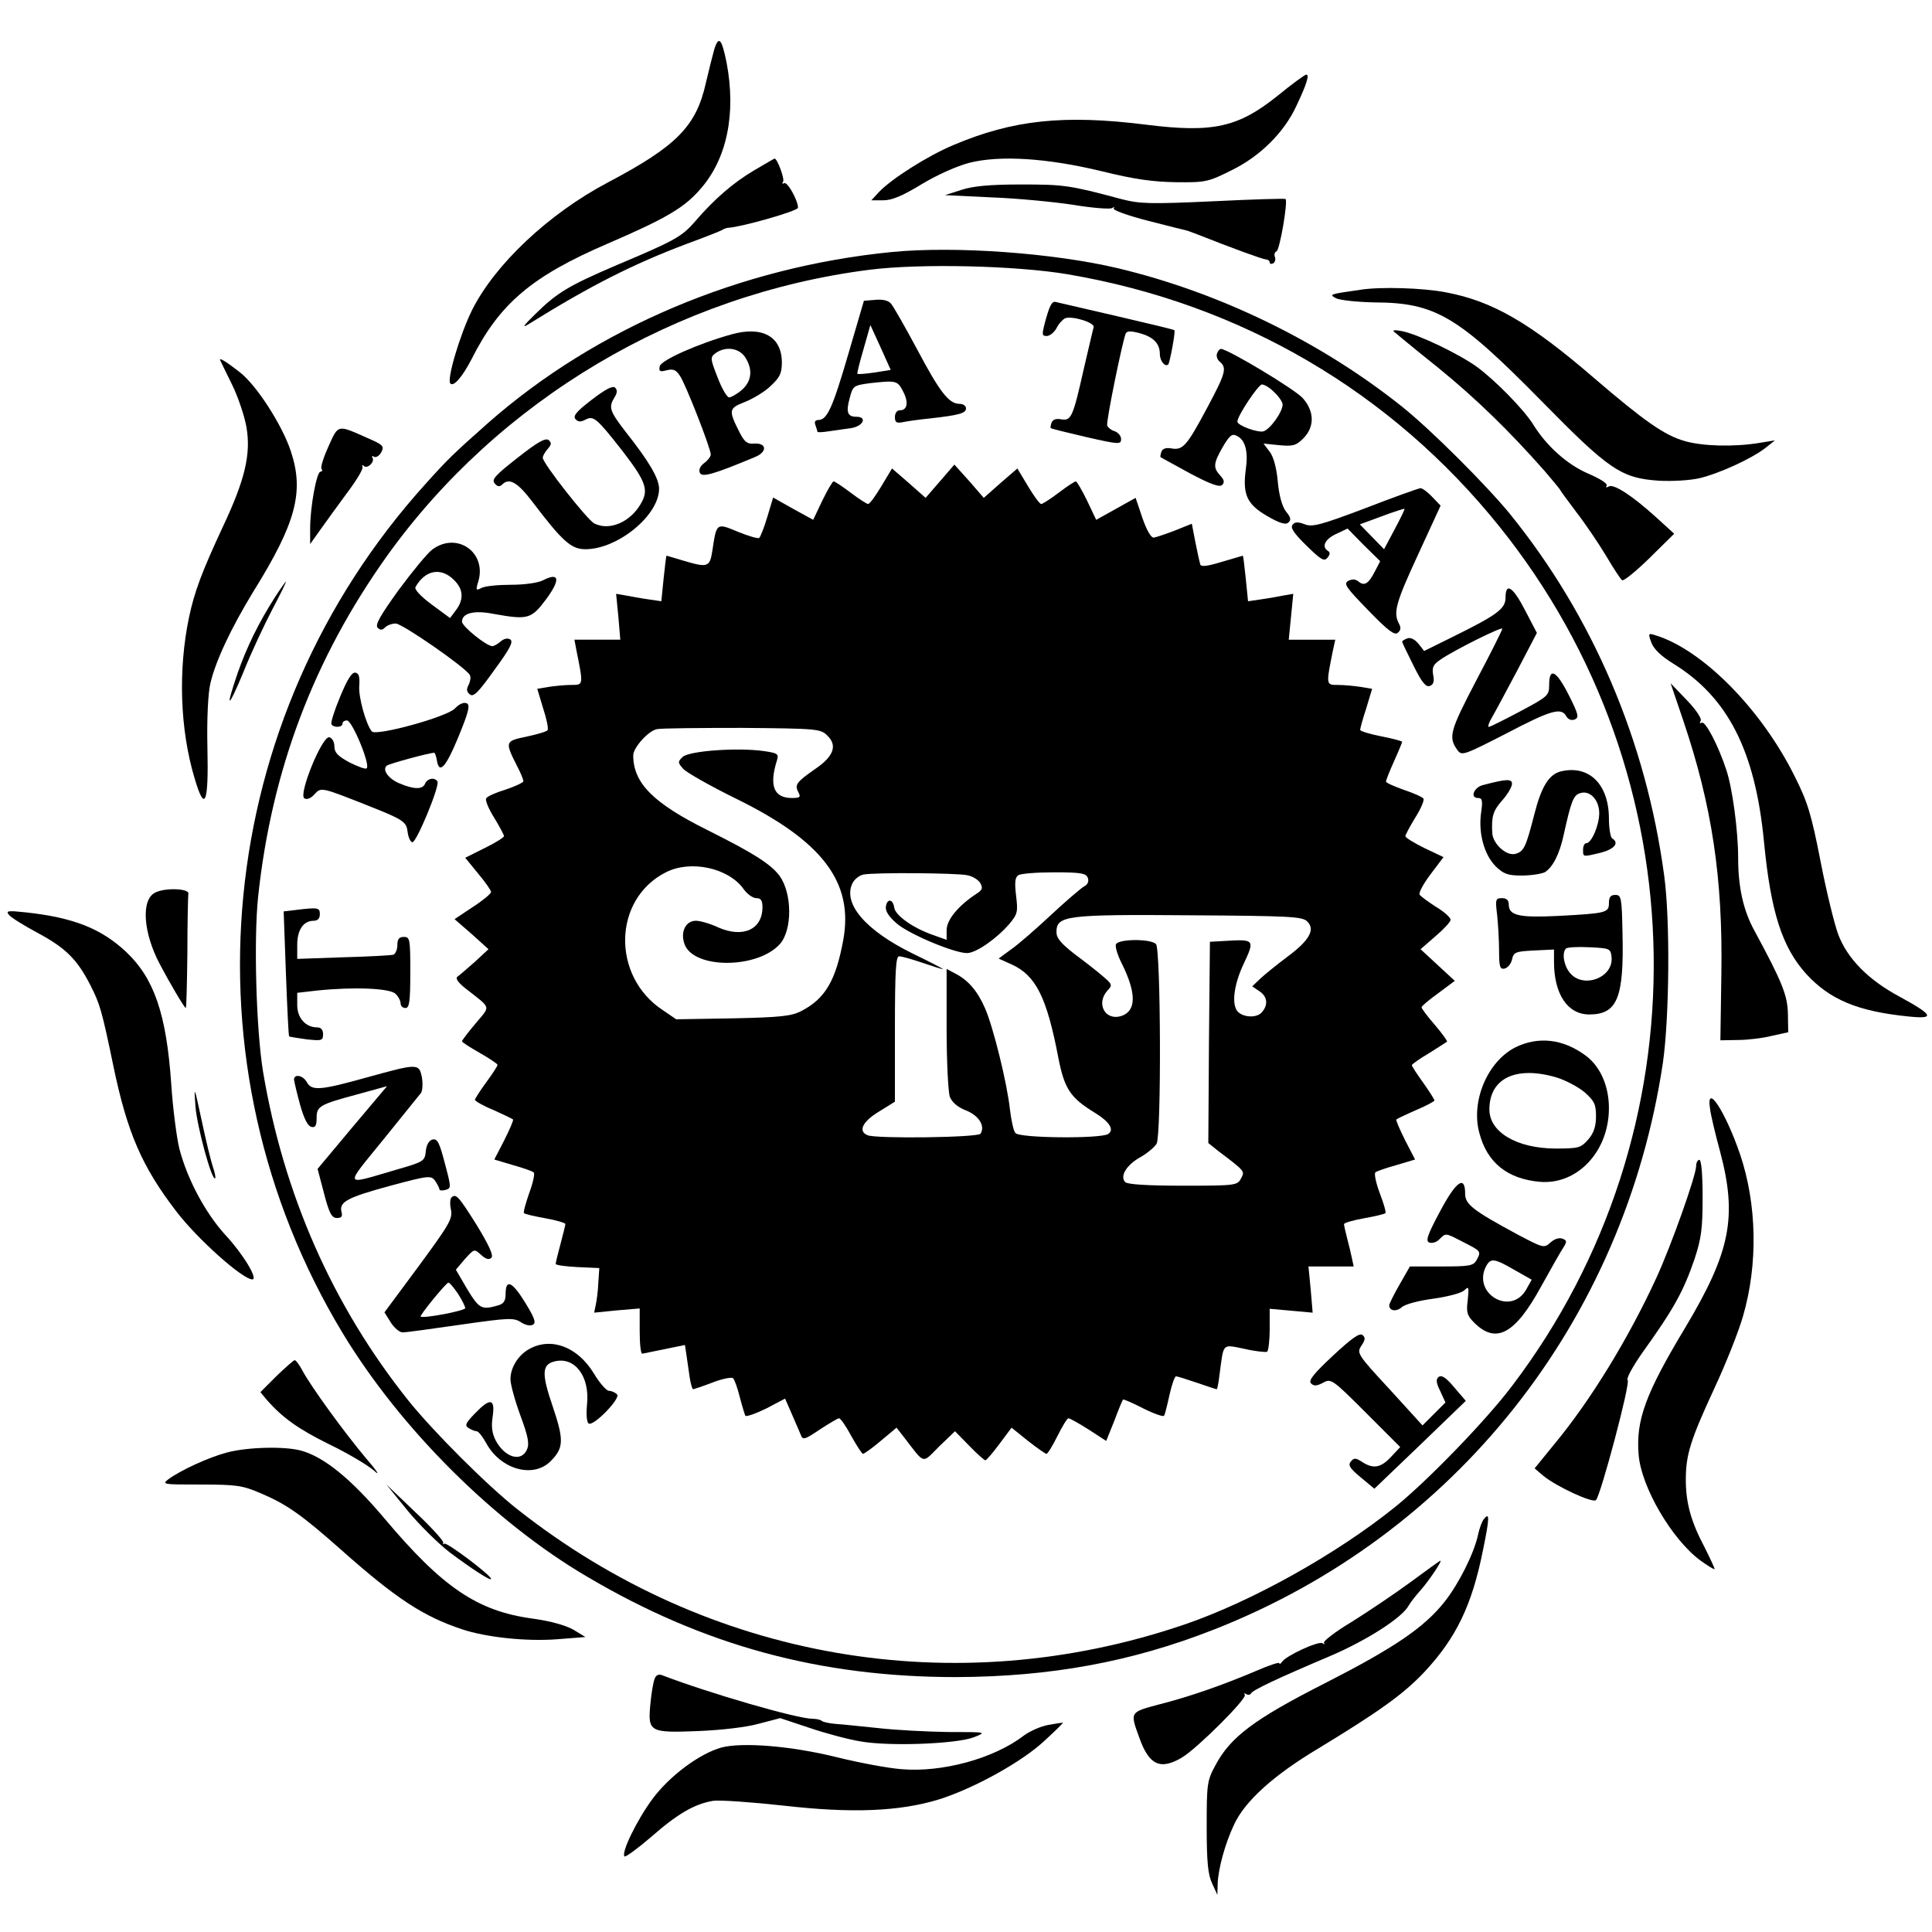 <?xml version="1.0" standalone="no"?>
<!DOCTYPE svg PUBLIC "-//W3C//DTD SVG 20010904//EN"
 "http://www.w3.org/TR/2001/REC-SVG-20010904/DTD/svg10.dtd">
<svg version="1.0" xmlns="http://www.w3.org/2000/svg"
 width="598pt" height="598pt" viewBox="0 0 598 598"
 preserveAspectRatio="xMidYMid meet">
<g transform="translate(0,598) scale(0.1,-0.1)"
fill="#000000" stroke="none">
<path d="M2211 5828 c-5 -18 -17 -65 -26 -104 -30 -135 -90 -196 -304 -309
-182 -96 -349 -253 -420 -395 -37 -75 -79 -215 -67 -227 10 -11 37 20 66 76
86 171 186 256 421 357 181 78 237 111 287 169 82 93 111 233 81 391 -15 74
-24 85 -38 42z"/>
<path d="M3955 5684 c-122 -98 -200 -116 -407 -90 -255 32 -413 15 -597 -63
-81 -34 -192 -105 -230 -145 l-24 -26 37 0 c27 0 60 14 119 50 48 29 109 56
147 66 95 24 240 15 410 -26 101 -25 159 -33 231 -34 91 -1 99 1 171 37 88 43
163 117 201 200 31 65 41 97 30 96 -4 0 -44 -29 -88 -65z"/>
<path d="M2333 5452 c-64 -38 -122 -88 -183 -159 -40 -46 -64 -59 -240 -133
-149 -64 -185 -85 -253 -152 -36 -35 -43 -45 -22 -32 196 122 326 187 490 249
55 20 105 40 110 43 6 4 15 7 20 7 43 3 215 52 215 62 0 23 -33 82 -43 76 -6
-3 -7 -1 -3 5 5 9 -19 74 -27 71 -1 0 -30 -17 -64 -37z"/>
<path d="M2975 5392 l-50 -16 145 -7 c80 -3 193 -14 252 -23 60 -10 114 -14
120 -10 7 4 10 3 5 -1 -4 -5 43 -22 105 -38 62 -16 118 -30 123 -31 6 -2 19
-7 30 -11 111 -44 202 -77 213 -78 6 0 12 -4 12 -9 0 -5 5 -6 11 -3 6 4 8 13
5 20 -3 8 0 15 5 17 10 3 36 155 28 162 -2 2 -103 -1 -224 -7 -198 -9 -227 -8
-285 7 -160 43 -178 45 -310 45 -97 0 -149 -5 -185 -17z"/>
<path d="M2761 5200 c-468 -46 -915 -234 -1250 -529 -104 -92 -126 -113 -194
-189 -657 -727 -761 -1793 -256 -2629 178 -294 468 -584 756 -753 360 -213
721 -311 1142 -311 292 1 544 47 798 147 747 293 1270 953 1390 1754 20 140
23 442 4 580 -56 417 -221 803 -478 1120 -74 90 -244 260 -333 331 -250 200
-565 354 -881 429 -199 47 -502 69 -698 50z m544 -69 c536 -91 1002 -364 1337
-782 621 -774 637 -1871 38 -2659 -79 -105 -260 -292 -360 -373 -182 -147
-447 -295 -656 -366 -710 -241 -1471 -109 -2062 357 -93 73 -261 241 -338 337
-234 293 -386 637 -450 1019 -21 129 -29 408 -15 541 42 393 173 737 398 1053
347 485 897 811 1494 887 158 20 454 13 614 -14z"/>
<path d="M2710 5052 l-36 -3 -48 -164 c-49 -168 -66 -205 -93 -205 -10 0 -13
-6 -9 -16 3 -9 6 -18 6 -20 0 -3 16 -2 35 1 19 3 51 7 70 10 37 6 50 35 16 35
-28 0 -33 14 -21 58 10 38 12 39 63 46 81 9 85 8 102 -25 18 -34 14 -59 -10
-59 -9 0 -15 -9 -15 -21 0 -17 5 -20 28 -15 15 3 52 8 82 11 89 10 110 16 110
31 0 8 -9 14 -20 14 -33 0 -61 36 -132 170 -37 69 -73 132 -80 140 -8 10 -26
14 -48 12z m-3 -225 c-28 -4 -51 -6 -53 -4 -2 1 7 36 19 77 l21 74 32 -70 31
-69 -50 -8z"/>
<path d="M3238 4995 c-14 -51 -14 -55 2 -55 9 0 23 11 30 24 7 14 19 27 27 31
23 8 93 -14 88 -28 -2 -6 -15 -64 -30 -127 -34 -151 -39 -163 -70 -158 -15 3
-26 0 -30 -10 -3 -8 -4 -16 -3 -17 2 -2 51 -14 111 -28 101 -23 107 -23 107
-6 0 10 -9 20 -19 24 -11 3 -21 11 -24 18 -4 10 45 250 57 284 4 9 15 9 43 2
43 -12 63 -32 63 -65 0 -21 16 -41 26 -32 5 6 23 102 19 106 -2 2 -81 21 -176
43 -96 22 -181 42 -190 44 -12 4 -19 -8 -31 -50z"/>
<path d="M2264 4945 c-101 -28 -219 -80 -222 -99 -3 -15 0 -18 22 -12 20 5 29
1 41 -18 18 -27 95 -224 95 -243 0 -6 -9 -18 -20 -26 -12 -9 -18 -20 -14 -30
6 -16 43 -5 170 48 40 16 38 45 -3 42 -20 -2 -29 6 -43 33 -36 71 -35 76 16
96 25 10 62 32 80 50 28 26 34 39 34 72 0 80 -60 114 -156 87z m42 -70 c25
-38 21 -75 -10 -102 -15 -13 -33 -23 -39 -23 -7 0 -23 28 -36 62 -23 59 -23
62 -6 75 31 22 72 16 91 -12z"/>
<path d="M3767 4886 c-3 -8 1 -20 9 -26 22 -19 18 -35 -41 -145 -62 -116 -74
-129 -109 -123 -16 3 -27 0 -31 -10 -3 -8 -4 -16 -3 -17 2 -1 43 -24 91 -50
64 -34 92 -44 100 -36 8 8 6 16 -6 29 -23 25 -21 38 8 89 22 37 29 42 45 33
25 -13 34 -49 26 -103 -10 -77 3 -107 64 -143 39 -23 59 -29 67 -22 10 8 9 16
-6 34 -12 15 -22 49 -26 94 -4 44 -14 79 -26 93 l-18 24 49 -5 c42 -4 52 -1
74 21 35 35 35 83 -1 124 -23 27 -233 153 -254 153 -4 0 -9 -6 -12 -14z m178
-121 c14 -13 25 -30 25 -37 0 -23 -38 -76 -59 -83 -18 -5 -81 18 -81 30 0 18
65 115 76 115 8 0 26 -11 39 -25z"/>
<path d="M1832 4743 c-47 -36 -59 -50 -51 -60 8 -9 16 -10 31 -2 25 13 34 6
114 -96 74 -96 83 -122 57 -165 -33 -57 -98 -84 -144 -60 -22 12 -159 186
-159 203 0 6 7 18 15 27 12 14 13 19 3 28 -10 7 -34 -6 -96 -55 -69 -54 -81
-67 -71 -79 8 -10 15 -12 23 -4 22 22 47 8 93 -52 94 -124 121 -148 165 -148
100 0 228 105 228 187 0 32 -31 85 -104 177 -49 64 -53 75 -34 106 9 14 9 23
2 30 -7 7 -29 -4 -72 -37z"/>
<path d="M2910 4491 l-45 -52 -52 46 -52 45 -33 -55 c-18 -30 -36 -55 -41 -55
-4 0 -29 16 -54 35 -25 19 -49 35 -53 35 -3 0 -19 -27 -35 -60 l-28 -59 -62
34 -62 35 -18 -60 c-10 -34 -22 -63 -25 -65 -4 -3 -34 6 -66 19 -67 28 -66 28
-79 -58 -8 -52 -14 -54 -91 -31 -27 8 -50 15 -51 15 -1 0 -5 -32 -9 -71 l-7
-70 -41 6 c-22 3 -54 9 -70 12 l-29 5 7 -71 6 -71 -71 0 -71 0 6 -32 c22 -109
22 -108 -15 -108 -19 0 -50 -3 -70 -6 l-36 -6 18 -60 c11 -33 17 -63 14 -68
-2 -4 -32 -13 -65 -20 -67 -14 -68 -15 -29 -92 11 -21 19 -41 19 -46 0 -4 -25
-16 -55 -26 -30 -9 -57 -21 -60 -27 -4 -5 7 -32 24 -59 17 -28 31 -54 31 -58
0 -4 -27 -21 -60 -37 l-60 -30 40 -49 c22 -26 40 -52 40 -57 0 -5 -25 -26 -56
-46 l-57 -38 53 -46 52 -47 -42 -39 c-24 -21 -48 -42 -54 -46 -7 -5 1 -17 23
-35 84 -66 80 -53 33 -110 -23 -27 -42 -52 -42 -55 0 -3 25 -19 55 -36 30 -17
55 -34 55 -37 0 -4 -16 -28 -35 -54 -19 -26 -35 -51 -35 -54 0 -4 26 -19 58
-32 31 -14 58 -27 60 -29 2 -2 -10 -30 -27 -64 l-31 -60 57 -17 c32 -9 61 -19
65 -23 4 -3 -2 -32 -14 -64 -11 -32 -19 -60 -16 -62 3 -3 33 -10 67 -16 33 -6
61 -14 61 -18 0 -3 -7 -31 -15 -61 -8 -30 -15 -58 -15 -62 0 -4 30 -8 68 -10
l67 -3 -3 -45 c-1 -25 -5 -56 -8 -69 l-5 -24 70 7 71 6 0 -70 c0 -38 3 -70 8
-70 4 1 35 7 69 14 l63 13 5 -33 c3 -19 7 -50 10 -69 3 -19 8 -35 10 -35 2 0
30 9 61 21 31 12 59 17 63 13 5 -5 14 -31 21 -59 7 -27 15 -53 17 -57 2 -4 31
6 64 22 l59 31 21 -48 c12 -27 24 -56 28 -65 6 -16 12 -14 58 17 29 19 56 35
60 35 5 0 22 -25 38 -55 17 -30 33 -55 36 -55 4 0 29 18 55 40 l49 41 25 -32
c64 -83 53 -80 107 -26 l49 47 44 -45 c24 -25 47 -45 50 -45 3 0 23 23 43 50
l38 51 51 -41 c28 -22 54 -40 57 -40 4 0 19 25 34 55 15 30 30 55 34 55 5 0
33 -16 63 -35 l54 -35 25 62 c13 35 25 64 27 66 1 2 29 -10 62 -27 34 -17 63
-27 65 -23 3 4 10 33 17 65 7 31 16 57 20 57 4 0 33 -9 65 -20 32 -11 59 -20
61 -20 2 0 6 21 9 47 13 98 7 92 77 78 34 -8 66 -11 70 -9 4 3 8 34 8 69 l0
64 67 -6 66 -6 -6 71 -7 72 70 0 70 0 -6 28 c-3 15 -10 43 -15 62 -5 19 -9 38
-9 41 0 4 28 12 61 18 34 6 64 13 67 16 3 2 -5 30 -17 61 -12 32 -18 61 -14
65 4 4 34 14 66 23 l57 17 -31 60 c-17 34 -29 62 -27 64 2 2 29 15 61 29 31
13 57 27 57 30 0 3 -16 28 -35 55 -19 26 -35 51 -35 54 0 3 24 20 53 37 28 18
54 34 56 36 2 1 -15 25 -38 52 -23 26 -41 51 -41 54 0 4 23 23 52 44 l51 38
-53 49 -53 49 46 40 c26 22 47 45 47 51 0 7 -20 25 -45 40 -25 16 -48 33 -51
38 -3 6 12 34 34 63 l40 53 -59 28 c-32 16 -59 32 -59 37 0 4 14 30 31 58 17
27 28 53 25 58 -3 5 -30 17 -60 27 -31 11 -56 22 -56 26 0 4 11 32 25 63 14
31 25 58 25 60 0 2 -29 10 -65 17 -36 7 -65 16 -65 20 0 4 8 34 19 67 l18 60
-36 6 c-20 3 -51 6 -70 6 -37 0 -37 -1 -15 108 l7 32 -72 0 -72 0 7 71 7 71
-29 -5 c-16 -3 -48 -9 -70 -12 l-41 -6 -7 70 c-4 39 -8 71 -9 71 -1 0 -30 -9
-65 -19 -46 -14 -64 -16 -67 -8 -2 7 -9 38 -15 69 l-11 57 -52 -21 c-29 -11
-58 -21 -66 -22 -8 -1 -22 23 -35 61 l-21 62 -61 -34 -61 -34 -28 59 c-16 33
-32 60 -35 60 -4 0 -28 -16 -53 -35 -25 -19 -50 -35 -54 -35 -5 0 -23 25 -41
55 l-33 55 -52 -45 -52 -46 -45 52 -46 51 -44 -51z m-349 -788 c32 -31 19 -65
-39 -104 -57 -40 -63 -48 -51 -71 8 -15 6 -18 -20 -18 -56 0 -71 38 -46 117 6
19 2 22 -39 28 -80 12 -234 1 -253 -18 -16 -15 -15 -18 2 -37 10 -11 82 -52
159 -90 271 -132 369 -260 336 -440 -23 -125 -56 -182 -131 -220 -29 -15 -64
-19 -210 -22 l-176 -3 -41 28 c-160 105 -155 344 9 427 76 39 193 14 240 -51
11 -16 29 -29 40 -29 14 0 19 -7 19 -28 0 -69 -60 -96 -136 -63 -25 12 -57 21
-70 21 -32 0 -49 -35 -35 -73 29 -77 226 -76 295 1 39 44 38 157 -1 211 -28
37 -80 70 -222 141 -169 84 -231 146 -231 232 0 24 47 76 73 81 12 3 131 4
264 4 234 -2 243 -3 264 -24z m433 -432 c16 -3 34 -14 40 -24 9 -16 7 -22 -14
-35 -54 -36 -90 -79 -90 -111 l0 -30 -42 15 c-61 21 -116 60 -120 84 -4 28
-22 30 -26 4 -2 -14 9 -31 32 -51 36 -33 179 -93 219 -93 28 0 91 44 131 90
26 31 27 38 21 88 -5 41 -3 57 7 63 7 5 57 9 111 9 82 0 99 -3 104 -17 4 -11
0 -21 -12 -27 -10 -6 -57 -46 -103 -89 -46 -43 -101 -91 -123 -106 l-38 -28
40 -18 c75 -34 109 -101 145 -290 19 -96 37 -123 114 -170 44 -27 60 -52 40
-65 -23 -15 -275 -13 -287 3 -6 6 -13 40 -17 73 -9 83 -52 256 -77 313 -23 53
-52 87 -91 107 l-28 15 0 -185 c0 -102 5 -197 10 -211 7 -17 24 -32 50 -42 40
-16 60 -48 45 -72 -7 -12 -321 -16 -349 -5 -31 12 -17 42 34 73 l50 31 0 225
c0 182 3 225 13 225 8 0 40 -9 72 -20 32 -11 61 -20 64 -20 3 0 -39 22 -95 49
-144 71 -215 153 -186 216 6 13 21 25 34 28 35 7 289 5 322 -2z m1052 -143
c26 -25 7 -59 -62 -110 -32 -24 -69 -54 -83 -67 l-25 -24 22 -15 c26 -17 28
-44 6 -67 -18 -18 -63 -13 -76 8 -16 25 -7 84 22 145 34 72 32 75 -51 70 l-54
-3 -3 -312 -2 -311 30 -24 c86 -65 83 -63 71 -86 -11 -21 -17 -22 -179 -22
-111 0 -172 4 -179 11 -18 18 4 54 48 78 21 12 43 31 49 41 15 28 13 603 -2
618 -17 17 -117 16 -124 -1 -3 -8 6 -36 20 -63 44 -90 43 -144 -4 -159 -49
-15 -78 38 -43 78 17 18 16 20 -13 45 -17 15 -57 46 -88 69 -42 33 -56 49 -56
68 0 51 29 55 412 52 313 -2 349 -4 364 -19z"/>
<path d="M4226 4407 c-138 -52 -164 -59 -187 -50 -21 8 -31 8 -38 -1 -8 -9 4
-27 43 -65 45 -44 55 -50 65 -37 8 10 9 16 1 21 -20 13 -9 36 25 52 l36 17 50
-51 51 -50 -16 -31 c-20 -39 -33 -47 -51 -32 -10 8 -20 8 -32 2 -15 -9 -7 -20
62 -91 60 -62 81 -78 91 -70 10 8 11 16 4 29 -18 34 -10 64 60 215 l69 150
-27 28 c-14 15 -31 27 -36 26 -6 -1 -83 -28 -170 -62z m91 -65 l-33 -62 -38
39 -37 38 68 25 c37 14 69 24 70 23 2 -1 -12 -29 -30 -63z"/>
<path d="M1338 4279 c-15 -11 -61 -67 -104 -125 -56 -78 -74 -108 -65 -117 8
-8 14 -8 23 1 7 7 21 12 33 12 20 0 215 -135 229 -159 4 -6 2 -19 -3 -30 -8
-14 -7 -22 3 -30 11 -10 26 5 76 75 49 67 60 88 49 95 -8 5 -20 2 -30 -7 -8
-7 -20 -14 -25 -14 -18 0 -94 61 -94 76 0 26 37 36 97 24 107 -19 117 -17 164
46 44 60 41 84 -10 58 -15 -8 -57 -14 -99 -14 -40 0 -82 -4 -92 -10 -17 -9
-18 -7 -9 22 25 90 -68 153 -143 97z m67 -94 c30 -29 31 -61 6 -94 l-18 -24
-57 42 c-35 26 -54 47 -50 54 30 53 79 62 119 22z"/>
<path d="M4660 4130 c0 -34 -25 -53 -165 -122 l-87 -43 -18 23 c-11 13 -24 20
-34 16 -9 -3 -16 -8 -16 -10 0 -3 16 -36 35 -74 26 -53 39 -68 51 -63 11 4 14
14 10 34 -4 23 0 32 22 47 38 27 192 104 192 96 0 -4 -36 -76 -81 -161 -82
-157 -87 -175 -57 -216 13 -17 22 -13 149 52 141 74 172 82 187 54 6 -10 16
-14 26 -10 14 6 12 16 -19 77 -38 75 -60 86 -60 30 0 -33 -4 -36 -90 -82 -49
-26 -93 -48 -97 -48 -4 0 1 15 12 33 10 17 45 83 78 145 l59 113 -36 69 c-38
74 -61 89 -61 40z"/>
<path d="M1053 3824 c-18 -43 -30 -81 -27 -86 7 -11 34 -10 34 2 0 6 6 10 14
10 16 0 73 -137 61 -148 -3 -4 -27 5 -53 18 -37 20 -47 31 -47 50 0 14 -7 26
-16 28 -22 4 -96 -177 -77 -189 8 -5 20 0 31 12 21 23 20 23 162 -33 116 -46
123 -51 127 -85 2 -15 8 -28 14 -30 12 -4 86 175 78 188 -8 14 -31 10 -38 -6
-7 -19 -34 -19 -79 0 -34 14 -55 42 -40 55 7 6 132 40 147 40 2 0 6 -10 8 -22
7 -46 27 -25 66 69 32 78 38 100 27 106 -9 4 -23 -1 -37 -16 -27 -27 -244 -86
-257 -71 -18 21 -42 107 -39 141 2 28 -1 39 -12 41 -11 2 -25 -21 -47 -74z"/>
<path d="M4834 3593 c-39 -8 -63 -47 -85 -134 -26 -101 -32 -115 -59 -122 -27
-7 -68 30 -71 63 -3 53 2 70 31 103 17 19 30 42 30 51 0 16 -18 15 -90 -4 -28
-7 -41 -40 -15 -40 13 0 15 -8 9 -48 -8 -62 10 -128 46 -164 24 -23 37 -28 80
-28 28 0 60 5 71 10 24 14 46 55 59 116 23 104 30 123 51 129 30 10 59 -21 59
-62 0 -37 -24 -93 -40 -93 -6 0 -10 -9 -10 -20 0 -23 -2 -23 56 -9 41 11 57
30 34 44 -5 3 -10 31 -10 61 0 105 -60 166 -146 147z"/>
<path d="M4980 3185 c0 -30 -7 -32 -157 -40 -120 -6 -153 1 -153 35 0 14 -7
20 -21 20 -20 0 -21 -4 -15 -52 3 -29 6 -79 6 -111 0 -50 3 -58 17 -55 9 2 20
14 23 28 5 23 11 25 68 28 l62 3 0 -38 c0 -100 42 -163 109 -163 87 0 108 51
103 253 -2 109 -4 117 -22 117 -15 0 -20 -7 -20 -25z m8 -166 c8 -65 -88 -101
-129 -50 -19 23 -25 62 -12 75 4 4 37 6 73 4 62 -3 65 -4 68 -29z"/>
<path d="M912 3163 l-34 -4 7 -192 c4 -106 8 -193 10 -195 1 -1 25 -5 54 -9
47 -5 51 -4 51 16 0 13 -6 21 -18 21 -36 0 -62 29 -62 69 l0 38 61 7 c116 12
226 7 243 -10 9 -8 16 -22 16 -30 0 -8 7 -14 15 -14 12 0 15 19 15 110 0 103
-1 110 -20 110 -15 0 -20 -7 -20 -25 0 -14 -6 -27 -12 -30 -7 -2 -77 -6 -155
-8 l-143 -5 0 43 c0 47 19 75 51 75 12 0 19 7 19 20 0 21 -5 22 -78 13z"/>
<path d="M4690 2738 c-86 -44 -138 -167 -111 -265 24 -92 87 -142 187 -151
116 -10 214 94 214 228 0 69 -27 129 -71 162 -71 53 -148 61 -219 26z m128
-93 c29 -9 68 -30 87 -46 30 -27 35 -37 35 -74 0 -32 -7 -52 -24 -72 -23 -26
-29 -28 -103 -28 -119 1 -203 51 -203 121 0 97 83 136 208 99z"/>
<path d="M1135 2645 c-143 -40 -170 -42 -185 -15 -12 22 -40 27 -40 8 1 -7 9
-42 19 -78 12 -43 24 -66 35 -68 12 -3 16 4 16 27 0 37 8 42 127 74 l91 25
-108 -128 -107 -128 20 -76 c16 -62 24 -76 40 -76 14 0 18 5 14 19 -8 31 19
45 152 81 119 32 125 32 138 15 7 -11 13 -22 13 -26 0 -4 8 -5 19 -2 18 5 18
7 -2 82 -17 65 -23 77 -38 74 -11 -3 -19 -16 -21 -36 -3 -31 -6 -33 -93 -58
-164 -48 -160 -56 -39 93 59 73 112 139 117 145 5 7 6 29 3 48 -9 44 -12 44
-171 0z"/>
<path d="M4457 2230 c-39 -73 -45 -91 -33 -96 9 -3 23 1 31 10 21 20 17 21 75
-9 55 -28 55 -28 40 -56 -10 -17 -22 -19 -108 -19 l-98 0 -32 -56 c-18 -31
-32 -60 -32 -64 0 -18 22 -21 39 -6 10 9 51 20 96 26 44 6 86 17 96 25 16 15
16 13 12 -29 -5 -38 -2 -48 20 -70 67 -67 126 -36 206 110 30 54 61 109 69
121 13 20 12 24 -2 29 -10 4 -25 -1 -37 -12 -20 -18 -22 -17 -102 25 -137 74
-162 93 -162 126 0 59 -28 39 -78 -55z m231 -181 l53 -30 -18 -32 c-48 -81
-167 -10 -123 74 14 26 26 24 88 -12z"/>
<path d="M1397 2273 c-4 -4 -5 -21 -1 -38 5 -28 -6 -46 -100 -174 l-106 -143
20 -32 c11 -17 28 -31 37 -30 10 0 91 11 180 24 148 21 163 22 186 7 14 -9 29
-12 37 -7 10 6 4 22 -25 69 -40 65 -60 73 -60 26 0 -22 -6 -31 -25 -36 -49
-14 -57 -10 -94 51 l-35 60 28 33 c29 32 29 32 50 13 15 -14 25 -16 32 -9 7 7
-7 38 -46 102 -56 89 -64 98 -78 84z m21 -298 c12 -19 22 -39 22 -44 0 -8
-130 -33 -138 -26 -4 3 79 105 86 105 4 0 17 -16 30 -35z"/>
<path d="M4126 1784 c-60 -56 -77 -77 -68 -86 9 -9 18 -8 37 2 25 14 29 11
133 -93 l106 -106 -29 -31 c-32 -34 -55 -37 -89 -15 -20 13 -25 13 -35 1 -9
-11 -3 -21 31 -49 l42 -35 142 136 141 136 -36 42 c-25 30 -39 39 -48 32 -9
-7 -8 -18 5 -44 l16 -35 -35 -35 -36 -36 -102 112 c-100 108 -102 112 -87 135
12 18 13 25 3 33 -9 7 -34 -11 -91 -64z"/>
<path d="M1639 1805 c-35 -19 -59 -58 -59 -94 0 -16 14 -67 31 -113 24 -65 28
-87 20 -105 -18 -40 -69 -24 -97 29 -11 22 -14 43 -9 74 8 56 -8 58 -55 9 -29
-30 -32 -37 -20 -45 8 -5 20 -10 25 -10 6 0 19 -17 30 -37 44 -81 145 -110
199 -56 41 41 42 65 7 169 -35 102 -34 130 5 140 63 16 110 -46 101 -133 -3
-31 -1 -55 5 -59 15 -10 100 78 88 90 -6 6 -17 11 -25 11 -8 0 -29 24 -47 54
-50 82 -131 113 -199 76z"/>
<path d="M4210 5083 c-97 -14 -96 -14 -75 -26 11 -6 65 -12 120 -13 188 -1
257 -42 515 -304 212 -216 248 -240 366 -248 41 -2 95 1 125 8 62 15 162 61
204 94 l29 23 -49 -8 c-79 -13 -177 -10 -231 6 -63 18 -126 63 -279 194 -198
171 -315 239 -459 266 -71 14 -204 18 -266 8z"/>
<path d="M4315 4953 c6 -5 66 -55 135 -110 117 -95 221 -196 332 -322 25 -29
46 -55 47 -57 0 -2 23 -33 50 -69 28 -36 69 -97 92 -135 23 -39 45 -73 50 -76
5 -3 43 28 85 69 l76 75 -56 51 c-74 67 -132 105 -147 95 -7 -4 -10 -3 -6 3 4
6 -22 22 -57 37 -65 28 -129 85 -171 153 -29 46 -116 135 -173 177 -57 41
-180 100 -232 111 -22 4 -31 4 -25 -2z"/>
<path d="M682 4864 c2 -5 19 -39 37 -76 18 -37 38 -96 44 -131 14 -83 -5 -163
-73 -307 -66 -142 -88 -201 -105 -281 -34 -163 -28 -346 17 -497 32 -109 44
-82 40 95 -2 89 2 167 9 197 16 70 65 173 132 283 134 215 159 311 117 437
-27 81 -106 204 -158 244 -46 36 -66 47 -60 36z"/>
<path d="M1017 4599 c-15 -33 -25 -64 -22 -70 4 -5 2 -9 -3 -9 -12 0 -32 -110
-32 -175 l0 -49 32 45 c17 24 54 75 82 113 28 37 50 73 48 80 -2 6 0 8 4 4 10
-11 35 12 27 25 -3 6 -1 7 5 3 6 -3 16 3 22 14 10 19 6 23 -42 44 -95 42 -90
43 -121 -25z"/>
<path d="M852 4133 c-53 -83 -88 -156 -116 -235 -40 -117 -31 -115 18 3 23 58
64 145 89 193 25 47 44 86 42 86 -1 0 -16 -21 -33 -47z"/>
<path d="M5111 3992 c7 -20 29 -42 68 -66 169 -104 254 -270 281 -552 21 -217
56 -326 131 -409 73 -79 158 -115 314 -131 86 -9 81 3 -27 62 -95 51 -160 117
-188 191 -12 32 -37 134 -55 227 -28 144 -40 184 -80 263 -103 208 -286 393
-432 437 -21 7 -22 5 -12 -22z"/>
<path d="M5210 3750 c89 -263 123 -489 118 -787 l-3 -203 55 1 c30 0 78 6 105
13 l50 11 -1 57 c-1 57 -18 99 -104 258 -34 62 -50 134 -50 224 0 85 -18 219
-37 274 -25 76 -65 152 -76 145 -6 -3 -7 -1 -3 6 4 6 -13 33 -43 64 l-50 52
39 -115z"/>
<path d="M480 3217 c-44 -22 -37 -124 15 -222 30 -57 76 -135 80 -135 2 0 4
77 5 171 0 94 2 176 3 183 3 16 -73 19 -103 3z"/>
<path d="M28 3148 c6 -8 48 -34 93 -58 83 -45 119 -81 159 -160 29 -57 35 -76
71 -250 43 -207 89 -312 195 -450 66 -86 205 -210 235 -210 19 0 -29 79 -83
137 -62 68 -118 172 -143 268 -8 33 -20 123 -25 200 -15 217 -53 327 -140 409
-77 72 -163 106 -310 122 -56 6 -63 5 -52 -8z"/>
<path d="M605 2555 c5 -63 51 -232 61 -222 2 2 -1 18 -7 35 -6 18 -22 83 -35
145 -23 107 -24 109 -19 42z"/>
<path d="M5293 2548 c2 -18 16 -77 31 -132 54 -203 32 -311 -107 -544 -124
-206 -154 -288 -145 -395 8 -100 103 -262 191 -327 22 -16 42 -28 44 -27 1 2
-13 32 -31 68 -42 79 -58 137 -58 209 0 77 14 122 88 282 36 77 76 178 89 224
47 161 43 347 -9 501 -46 134 -106 225 -93 141z"/>
<path d="M5250 2371 c0 -29 -77 -246 -123 -346 -87 -189 -204 -380 -316 -515
l-61 -75 27 -23 c40 -33 154 -86 163 -75 15 16 107 362 98 371 -5 5 15 41 44
83 100 139 129 193 163 292 21 64 25 94 25 191 0 71 -4 116 -10 116 -5 0 -10
-8 -10 -19z"/>
<path d="M855 1720 l-49 -49 19 -23 c50 -57 98 -91 195 -139 58 -28 120 -65
139 -82 19 -18 8 0 -25 38 -70 83 -174 227 -198 273 -9 17 -20 32 -24 32 -4
-1 -29 -23 -57 -50z"/>
<path d="M702 1484 c-57 -15 -143 -55 -180 -82 -22 -17 -18 -17 100 -17 111 0
129 -3 185 -27 80 -34 126 -66 250 -176 169 -150 253 -205 373 -245 75 -25
198 -38 293 -31 l89 7 -36 22 c-24 14 -70 27 -127 35 -171 23 -279 96 -459
310 -103 122 -186 190 -258 210 -52 14 -167 11 -230 -6z"/>
<path d="M1261 1305 c36 -44 95 -102 131 -130 68 -51 128 -90 128 -82 0 11
-138 115 -145 109 -4 -4 -5 -2 -3 3 1 6 -37 48 -87 95 l-89 85 65 -80z"/>
<path d="M4593 1278 c-6 -7 -14 -29 -18 -48 -12 -57 -59 -151 -103 -207 -64
-81 -156 -143 -371 -253 -219 -111 -293 -167 -339 -254 -26 -48 -27 -58 -27
-191 0 -109 4 -148 17 -175 l16 -35 1 35 c2 47 23 124 51 183 34 73 123 153
262 236 186 113 262 167 327 236 98 105 147 206 181 376 21 102 21 120 3 97z"/>
<path d="M4366 1083 c-49 -36 -131 -91 -182 -123 -52 -31 -90 -61 -86 -65 4
-5 2 -5 -5 -1 -13 7 -113 -39 -125 -58 -4 -6 -8 -8 -8 -4 0 4 -31 -6 -70 -23
-106 -45 -206 -80 -300 -104 -94 -25 -93 -23 -63 -105 30 -84 65 -100 133 -59
47 29 200 181 193 193 -4 5 -1 6 5 2 5 -3 12 -2 14 2 3 10 82 47 247 117 112
48 221 118 241 155 6 11 23 32 38 49 24 27 68 92 60 90 -2 0 -43 -30 -92 -66z"/>
<path d="M2026 783 c-4 -10 -10 -45 -13 -78 -8 -86 -3 -89 149 -83 72 3 150
12 188 23 l65 17 90 -30 c50 -17 121 -36 158 -42 90 -16 298 -8 352 13 40 16
39 16 -80 16 -66 1 -163 6 -215 12 -52 5 -112 12 -133 13 -21 2 -41 6 -44 10
-4 3 -16 6 -28 6 -48 0 -323 80 -466 135 -11 4 -19 0 -23 -12z"/>
<path d="M3245 641 c-23 -4 -57 -19 -76 -33 -92 -71 -253 -115 -379 -104 -41
3 -131 20 -200 37 -141 35 -292 47 -357 30 -68 -19 -161 -88 -214 -160 -48
-65 -97 -166 -86 -177 3 -3 39 23 81 59 83 73 135 103 193 113 21 3 120 -4
220 -15 210 -24 356 -18 478 19 109 34 259 117 328 182 34 31 60 57 57 56 -3
0 -23 -3 -45 -7z"/>
</g>
</svg>

